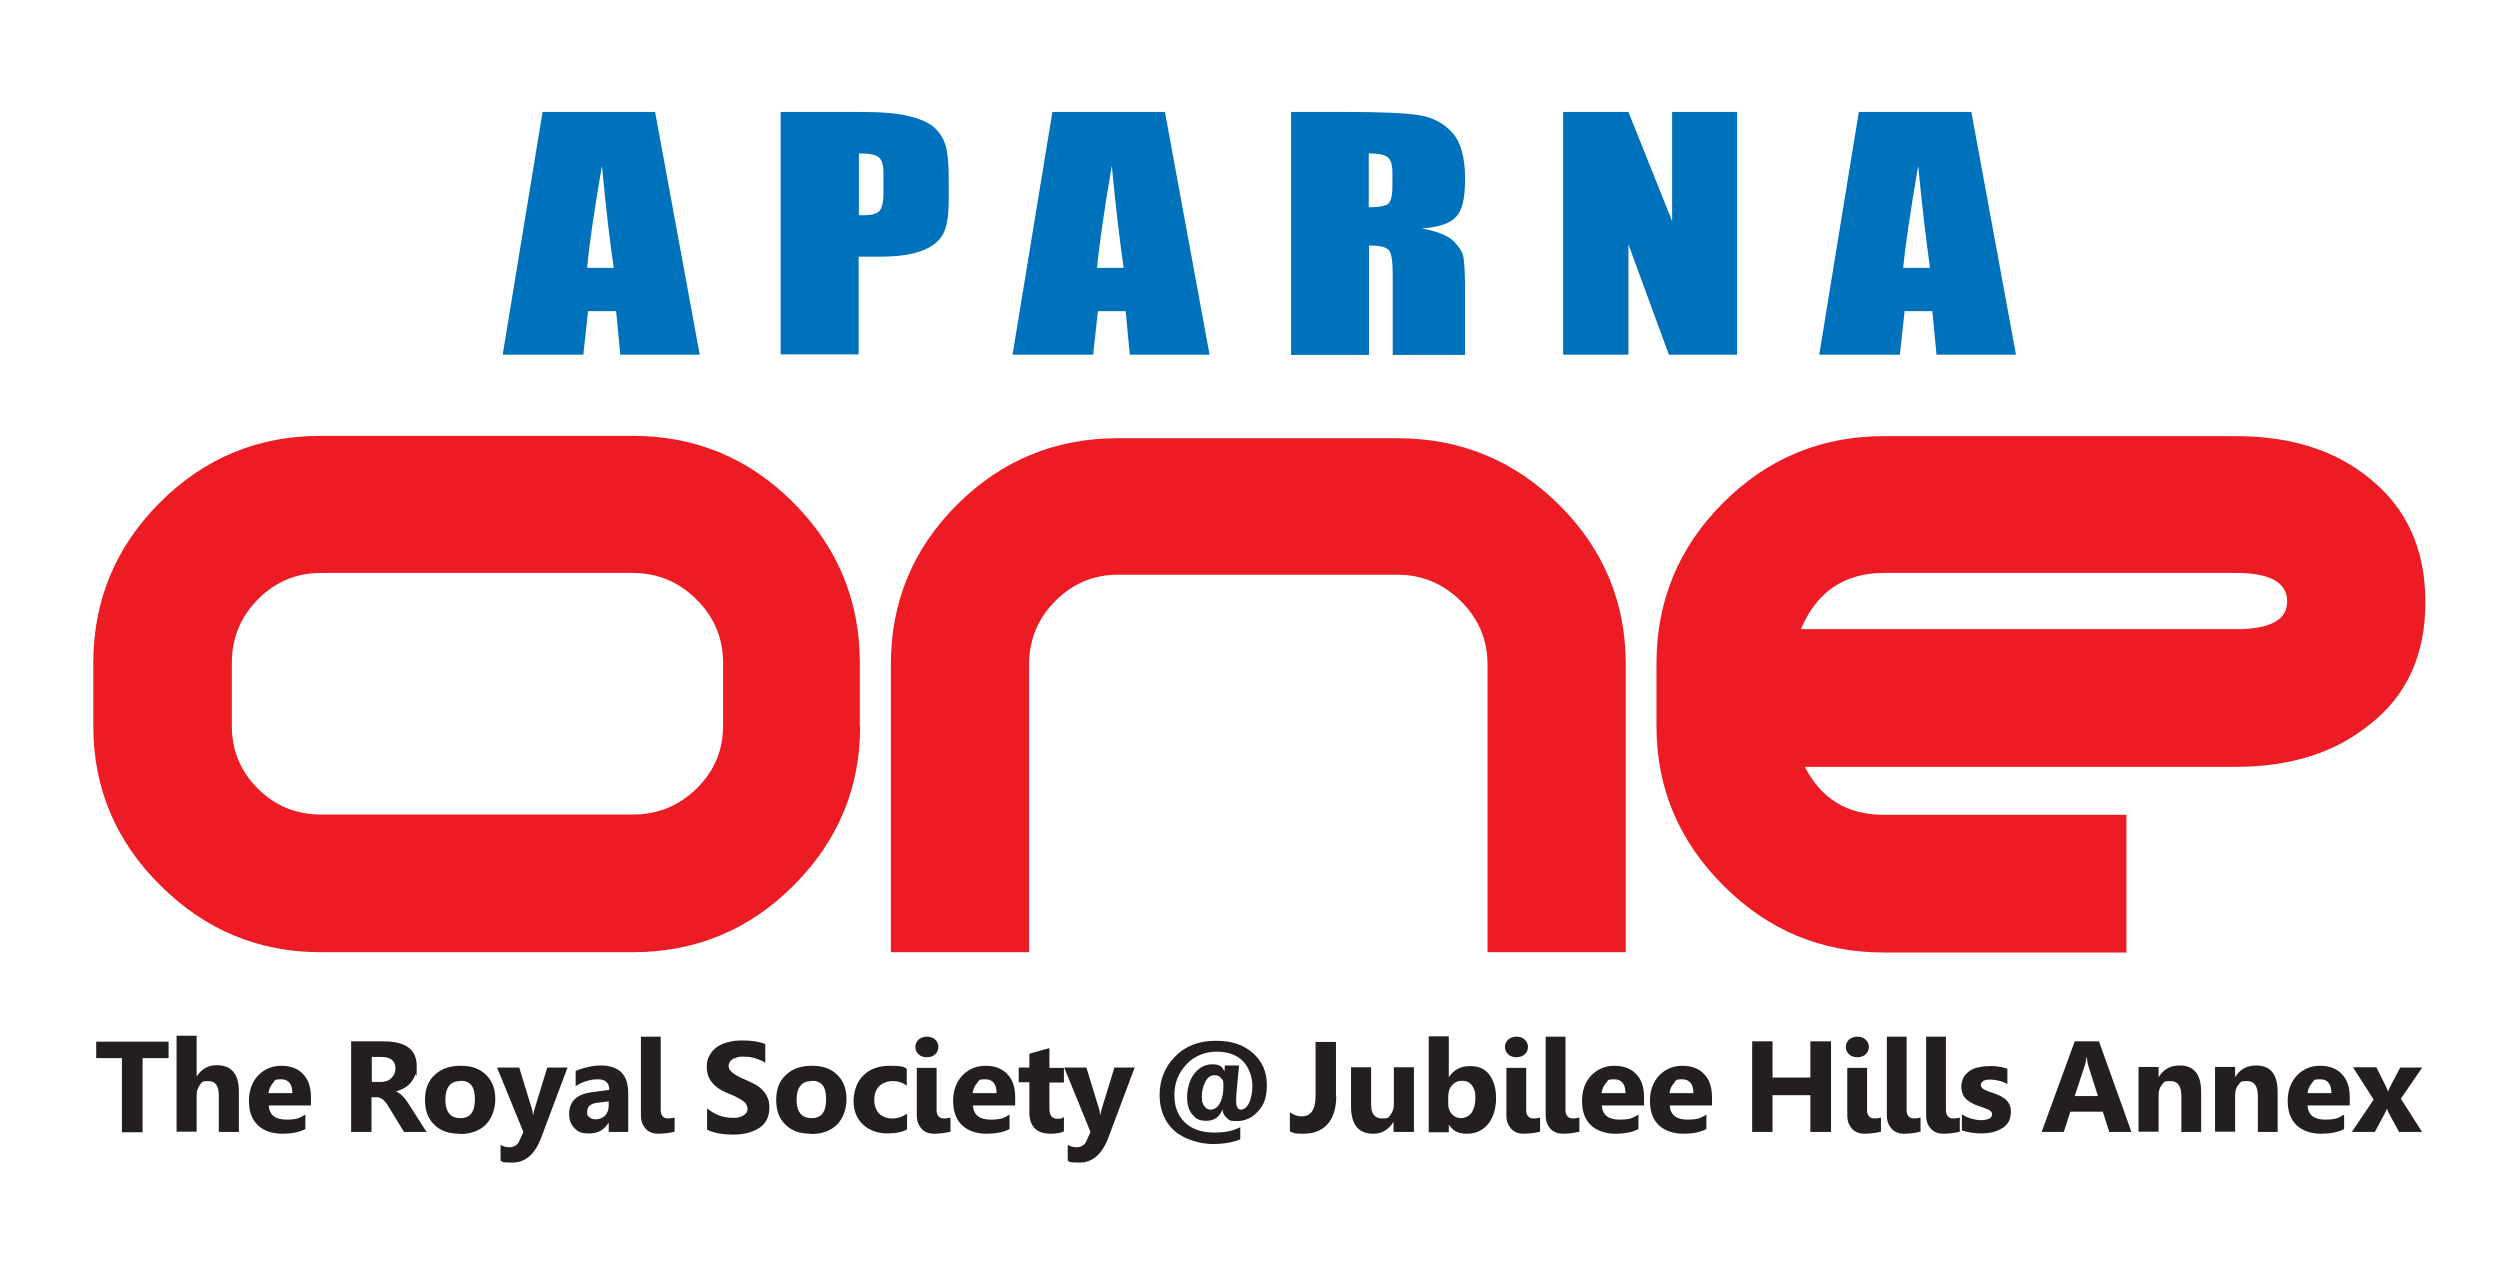 <svg width="134" height="68" viewBox="0 0 134 68" fill="none" xmlns="http://www.w3.org/2000/svg">
<g clip-path="url(#clip0_3422_2804)">
<path d="M35.114 6L37.505 19.01H33.246L33.024 16.676H31.52L31.267 19.01H26.944L29.082 6H35.114ZM32.898 14.358C32.676 12.891 32.47 11.062 32.264 8.886C31.837 11.377 31.567 13.207 31.473 14.358H32.913H32.898ZM41.875 6H46.07C47.21 6 48.081 6.063 48.699 6.221C49.316 6.363 49.775 6.568 50.076 6.836C50.393 7.12 50.583 7.451 50.694 7.829C50.804 8.223 50.852 8.823 50.852 9.627V10.762C50.852 11.598 50.741 12.197 50.535 12.576C50.314 12.954 49.934 13.254 49.364 13.459C48.794 13.664 48.05 13.759 47.147 13.759H46.023V18.994H41.843V6H41.875ZM46.039 8.223V11.535C46.15 11.535 46.26 11.535 46.34 11.535C46.719 11.535 46.989 11.456 47.131 11.314C47.274 11.157 47.353 10.841 47.353 10.368V9.296C47.353 8.854 47.274 8.57 47.099 8.428C46.925 8.287 46.561 8.223 46.023 8.223H46.039ZM62.441 6L64.832 19.01H60.557L60.336 16.676H58.847L58.594 19.01H54.272L56.409 6H62.441ZM60.225 14.358C60.019 12.891 59.797 11.062 59.592 8.886C59.164 11.377 58.911 13.207 58.8 14.358H60.241H60.225ZM69.186 6H72.147C74.11 6 75.456 6.063 76.153 6.189C76.849 6.315 77.419 6.631 77.863 7.135C78.306 7.64 78.528 8.46 78.528 9.564C78.528 10.668 78.369 11.267 78.053 11.614C77.752 11.961 77.134 12.182 76.216 12.245C77.039 12.402 77.594 12.623 77.894 12.907C78.179 13.191 78.353 13.443 78.417 13.68C78.48 13.9 78.528 14.547 78.528 15.604V19.026H74.649V14.705C74.649 14.011 74.585 13.569 74.443 13.412C74.3 13.238 73.952 13.159 73.382 13.159V19.026H69.202V6H69.186ZM73.366 8.223V11.109C73.841 11.109 74.158 11.062 74.364 10.952C74.554 10.841 74.633 10.51 74.633 9.942V9.233C74.633 8.823 74.538 8.539 74.364 8.413C74.189 8.287 73.857 8.223 73.366 8.223ZM93.11 6V19.01H89.452L87.283 13.096V19.01H83.784V6H87.283L89.626 11.851V6H93.126H93.11ZM105.665 6L108.056 19.01H103.797L103.575 16.676H102.087L101.834 19.01H97.511L99.633 6H105.665ZM103.448 14.358C103.243 12.891 103.021 11.062 102.815 8.886C102.388 11.377 102.119 13.207 102.008 14.358H103.448Z" fill="#0072BC"/>
<path d="M46.103 38.927C46.103 42.238 44.916 45.077 42.541 47.458C40.166 49.839 37.284 51.038 33.928 51.038H17.192C13.867 51.038 11.002 49.855 8.595 47.458C6.204 45.093 5.001 42.238 5.001 38.927V35.536C5.001 32.193 6.188 29.323 8.563 26.942C10.938 24.561 13.82 23.362 17.176 23.362H33.912C37.284 23.362 40.15 24.561 42.525 26.942C44.9 29.323 46.087 32.193 46.087 35.536V38.927H46.103ZM38.757 38.911V35.521C38.757 34.212 38.282 33.076 37.332 32.13C36.382 31.184 35.242 30.711 33.928 30.711H17.192C15.878 30.711 14.754 31.184 13.82 32.13C12.886 33.076 12.427 34.212 12.427 35.521V38.911C12.427 40.22 12.886 41.34 13.82 42.27C14.754 43.2 15.878 43.658 17.192 43.658H33.928C35.242 43.658 36.382 43.2 37.332 42.27C38.282 41.34 38.757 40.22 38.757 38.911ZM87.142 51.038H79.732V35.615C79.732 34.306 79.257 33.171 78.307 32.225C77.357 31.279 76.217 30.805 74.903 30.805H59.925C58.611 30.805 57.487 31.279 56.553 32.225C55.618 33.171 55.159 34.306 55.159 35.615V51.038H47.75V35.615C47.75 32.256 48.937 29.402 51.312 27.037C53.687 24.671 56.568 23.488 59.925 23.488H74.903C78.275 23.488 81.141 24.671 83.547 27.037C85.938 29.402 87.142 32.272 87.142 35.615V51.038ZM130.001 32.272C130.001 35.111 129.004 37.303 126.977 38.864C125.14 40.346 122.765 41.103 119.836 41.103H96.736C97.623 42.822 99.016 43.673 100.964 43.673H113.978V51.054H100.964C97.639 51.054 94.773 49.871 92.382 47.474C89.992 45.093 88.788 42.238 88.788 38.943V35.552C88.788 32.209 89.976 29.339 92.351 26.958C94.725 24.577 97.607 23.378 100.964 23.378H119.836C122.765 23.378 125.14 24.119 126.977 25.617C128.988 27.21 130.001 29.434 130.001 32.272ZM122.591 32.24C122.591 31.215 121.673 30.711 119.852 30.711H100.979C98.858 30.711 97.37 31.72 96.53 33.723H119.852C121.673 33.723 122.591 33.234 122.591 32.24Z" fill="#ED1C24"/>
<path d="M9.036 56.715H7.643V60.689H6.535V56.715H5.157V55.832H9.036V56.715ZM12.805 60.673H11.728V58.702C11.728 58.197 11.538 57.945 11.174 57.945C10.809 57.945 10.825 58.008 10.714 58.15C10.604 58.292 10.54 58.481 10.54 58.686V60.657H9.464V55.517H10.54V57.693C10.809 57.299 11.158 57.094 11.617 57.094C12.409 57.094 12.805 57.567 12.805 58.513V60.642V60.673ZM16.668 59.254H14.404C14.435 59.759 14.752 60.011 15.354 60.011C15.955 60.011 16.066 59.916 16.367 59.743V60.516C16.05 60.689 15.623 60.768 15.116 60.768C14.609 60.768 14.119 60.61 13.802 60.295C13.485 59.979 13.343 59.554 13.343 59.002C13.343 58.45 13.517 57.977 13.849 57.63C14.182 57.299 14.594 57.125 15.084 57.125C15.575 57.125 15.987 57.283 16.256 57.582C16.541 57.882 16.668 58.292 16.668 58.812V59.27V59.254ZM15.67 58.592C15.67 58.103 15.464 57.85 15.069 57.85C14.673 57.85 14.752 57.914 14.625 58.056C14.499 58.197 14.419 58.371 14.388 58.592H15.67ZM22.922 60.673H21.655L20.895 59.427C20.832 59.333 20.784 59.254 20.737 59.175C20.689 59.096 20.626 59.033 20.578 58.986C20.531 58.939 20.468 58.891 20.404 58.86C20.341 58.828 20.278 58.812 20.214 58.812H19.913V60.673H18.821V55.816H20.562C21.75 55.816 22.336 56.258 22.336 57.141C22.336 58.024 22.304 57.472 22.257 57.614C22.209 57.756 22.13 57.882 22.035 58.008C21.94 58.119 21.829 58.229 21.687 58.308C21.544 58.387 21.402 58.45 21.227 58.497C21.307 58.529 21.37 58.576 21.433 58.623C21.497 58.67 21.56 58.734 21.623 58.797C21.687 58.86 21.75 58.939 21.797 59.017C21.861 59.096 21.908 59.175 21.956 59.254L22.874 60.689L22.922 60.673ZM19.929 56.636V57.992H20.404C20.642 57.992 20.832 57.929 20.974 57.787C21.117 57.645 21.196 57.472 21.196 57.283C21.196 56.857 20.942 56.652 20.436 56.652H19.945L19.929 56.636ZM24.632 60.768C24.046 60.768 23.602 60.61 23.27 60.279C22.938 59.948 22.779 59.522 22.779 58.954C22.779 58.387 22.953 57.929 23.302 57.614C23.65 57.283 24.109 57.125 24.695 57.125C25.281 57.125 25.724 57.283 26.056 57.614C26.389 57.945 26.547 58.371 26.547 58.907C26.547 59.443 26.373 59.932 26.041 60.279C25.708 60.61 25.233 60.784 24.647 60.784L24.632 60.768ZM24.663 57.945C24.41 57.945 24.204 58.024 24.077 58.197C23.935 58.371 23.872 58.623 23.872 58.939C23.872 59.601 24.141 59.932 24.679 59.932C25.217 59.932 25.455 59.585 25.455 58.907C25.455 58.229 25.202 57.929 24.679 57.929L24.663 57.945ZM30.426 57.204L29.017 60.957C28.685 61.856 28.162 62.313 27.482 62.313C26.801 62.313 27.006 62.282 26.832 62.219V61.367C26.975 61.446 27.133 61.493 27.291 61.493C27.561 61.493 27.767 61.367 27.861 61.099L28.052 60.673L26.642 57.22H27.83L28.479 59.333C28.526 59.459 28.558 59.617 28.574 59.79C28.59 59.664 28.637 59.506 28.685 59.333L29.334 57.22H30.395L30.426 57.204ZM33.64 60.673H32.627V60.169C32.39 60.563 32.041 60.752 31.582 60.752C31.123 60.752 30.98 60.657 30.791 60.468C30.601 60.279 30.506 60.027 30.506 59.711C30.506 59.033 30.901 58.655 31.709 58.544L32.659 58.418C32.659 58.04 32.453 57.85 32.041 57.85C31.63 57.85 31.234 57.977 30.854 58.213V57.409C30.996 57.33 31.202 57.267 31.471 57.204C31.725 57.141 31.962 57.109 32.184 57.109C33.181 57.109 33.672 57.598 33.672 58.592V60.657L33.64 60.673ZM32.627 59.27V59.033L31.994 59.112C31.645 59.159 31.471 59.317 31.471 59.585C31.471 59.853 31.519 59.806 31.598 59.885C31.677 59.964 31.804 59.995 31.946 59.995C32.089 59.995 32.31 59.932 32.437 59.79C32.564 59.648 32.627 59.475 32.627 59.27ZM35.414 59.506C35.414 59.648 35.445 59.759 35.525 59.837C35.588 59.916 35.683 59.948 35.809 59.948C35.936 59.948 35.92 59.948 35.984 59.932C36.047 59.932 36.094 59.916 36.158 59.901V60.657C36.031 60.689 35.889 60.721 35.746 60.736C35.604 60.752 35.445 60.768 35.303 60.768C35.16 60.768 35.034 60.752 34.907 60.705C34.796 60.657 34.685 60.594 34.606 60.5C34.527 60.405 34.464 60.31 34.416 60.184C34.369 60.058 34.353 59.916 34.353 59.759V55.564H35.414V59.522V59.506ZM37.9 60.5V59.412C38.09 59.569 38.311 59.696 38.549 59.79C38.786 59.869 39.008 59.916 39.245 59.916C39.483 59.916 39.499 59.916 39.609 59.885C39.72 59.853 39.799 59.822 39.863 59.774C39.926 59.727 39.989 59.68 40.021 59.617C40.053 59.554 40.069 59.49 40.069 59.427C40.069 59.364 40.037 59.254 39.989 59.175C39.942 59.096 39.863 59.033 39.768 58.97C39.673 58.907 39.562 58.844 39.435 58.781C39.309 58.718 39.166 58.655 39.024 58.607C38.644 58.45 38.359 58.261 38.169 58.024C37.979 57.803 37.884 57.519 37.884 57.204C37.884 56.889 37.931 56.731 38.042 56.557C38.137 56.368 38.279 56.226 38.454 56.1C38.628 55.99 38.834 55.895 39.071 55.848C39.309 55.785 39.546 55.769 39.799 55.769C40.053 55.769 40.274 55.785 40.48 55.816C40.67 55.848 40.86 55.895 41.019 55.958V56.967C40.939 56.904 40.844 56.857 40.749 56.825C40.654 56.778 40.559 56.747 40.449 56.715C40.353 56.684 40.243 56.668 40.148 56.652C40.053 56.652 39.958 56.636 39.863 56.636C39.768 56.636 39.625 56.636 39.53 56.668C39.435 56.699 39.34 56.731 39.277 56.762C39.214 56.81 39.15 56.857 39.119 56.92C39.087 56.983 39.055 57.046 39.055 57.125C39.055 57.204 39.071 57.283 39.119 57.346C39.166 57.409 39.229 57.472 39.309 57.535C39.388 57.598 39.483 57.645 39.594 57.709C39.704 57.772 39.831 57.819 39.974 57.882C40.164 57.961 40.338 58.056 40.496 58.134C40.654 58.229 40.781 58.324 40.892 58.45C41.003 58.56 41.082 58.702 41.145 58.844C41.209 58.986 41.24 59.159 41.24 59.364C41.24 59.569 41.193 59.869 41.082 60.042C40.971 60.232 40.844 60.374 40.654 60.484C40.48 60.594 40.274 60.673 40.037 60.736C39.799 60.784 39.562 60.815 39.293 60.815C39.024 60.815 38.77 60.799 38.533 60.752C38.295 60.705 38.074 60.642 37.9 60.547V60.5ZM43.457 60.768C42.871 60.768 42.428 60.61 42.095 60.279C41.763 59.948 41.604 59.522 41.604 58.954C41.604 58.387 41.779 57.929 42.127 57.614C42.475 57.283 42.934 57.125 43.52 57.125C44.106 57.125 44.549 57.283 44.882 57.614C45.214 57.945 45.373 58.371 45.373 58.907C45.373 59.443 45.198 59.932 44.866 60.279C44.533 60.61 44.058 60.784 43.473 60.784L43.457 60.768ZM43.488 57.945C43.235 57.945 43.029 58.024 42.903 58.197C42.76 58.371 42.697 58.623 42.697 58.939C42.697 59.601 42.966 59.932 43.504 59.932C44.043 59.932 44.28 59.585 44.28 58.907C44.28 58.229 44.027 57.929 43.504 57.929L43.488 57.945ZM48.587 60.547C48.349 60.689 48.001 60.752 47.542 60.752C47.083 60.752 46.576 60.594 46.243 60.263C45.911 59.948 45.752 59.522 45.752 59.017C45.752 58.513 45.927 57.961 46.291 57.63C46.639 57.283 47.114 57.125 47.716 57.125C48.317 57.125 48.428 57.172 48.602 57.283V58.197C48.381 58.024 48.127 57.945 47.858 57.945C47.589 57.945 47.304 58.04 47.13 58.213C46.956 58.387 46.861 58.639 46.861 58.954C46.861 59.27 46.956 59.506 47.114 59.68C47.288 59.853 47.526 59.948 47.827 59.948C48.127 59.948 48.349 59.869 48.618 59.696V60.563L48.587 60.547ZM49.679 56.668C49.505 56.668 49.347 56.62 49.236 56.51C49.125 56.4 49.062 56.273 49.062 56.116C49.062 55.958 49.125 55.832 49.236 55.722C49.347 55.627 49.505 55.564 49.679 55.564C49.853 55.564 50.012 55.611 50.122 55.722C50.233 55.816 50.297 55.958 50.297 56.116C50.297 56.273 50.233 56.416 50.122 56.51C50.012 56.62 49.853 56.668 49.679 56.668ZM50.202 59.506C50.202 59.648 50.233 59.759 50.312 59.837C50.376 59.916 50.471 59.948 50.597 59.948C50.724 59.948 50.708 59.948 50.772 59.932C50.835 59.932 50.882 59.916 50.946 59.901V60.657C50.819 60.689 50.676 60.721 50.534 60.736C50.392 60.752 50.233 60.768 50.091 60.768C49.948 60.768 49.822 60.752 49.695 60.705C49.584 60.657 49.473 60.594 49.394 60.5C49.315 60.405 49.252 60.31 49.204 60.184C49.157 60.058 49.141 59.916 49.141 59.759V57.236H50.202V59.522V59.506ZM54.413 59.254H52.149C52.181 59.759 52.497 60.011 53.099 60.011C53.701 60.011 53.811 59.916 54.112 59.743V60.516C53.796 60.689 53.368 60.768 52.861 60.768C52.355 60.768 51.864 60.61 51.547 60.295C51.231 59.979 51.088 59.554 51.088 59.002C51.088 58.45 51.262 57.977 51.595 57.63C51.927 57.299 52.339 57.125 52.83 57.125C53.321 57.125 53.732 57.283 54.001 57.582C54.286 57.882 54.413 58.292 54.413 58.812V59.27V59.254ZM53.416 58.592C53.416 58.103 53.21 57.85 52.814 57.85C52.418 57.85 52.497 57.914 52.371 58.056C52.244 58.197 52.165 58.371 52.133 58.592H53.416ZM57.026 60.642C56.867 60.721 56.63 60.768 56.313 60.768C55.553 60.768 55.173 60.374 55.173 59.601V58.008H54.603V57.22H55.173V56.478L56.25 56.179V57.236H57.026V58.024H56.25V59.427C56.25 59.79 56.392 59.964 56.677 59.964C56.962 59.964 56.915 59.932 57.026 59.869V60.657V60.642ZM60.825 57.204L59.416 60.957C59.084 61.856 58.561 62.313 57.88 62.313C57.2 62.313 57.406 62.282 57.231 62.219V61.367C57.374 61.446 57.532 61.493 57.691 61.493C57.96 61.493 58.166 61.367 58.261 61.099L58.45 60.673L57.041 57.22H58.229L58.878 59.333C58.925 59.459 58.957 59.617 58.973 59.79C58.989 59.664 59.036 59.506 59.084 59.333L59.733 57.22H60.794L60.825 57.204ZM65.559 59.427H65.543C65.385 59.853 65.1 60.074 64.673 60.074C64.245 60.074 64.103 59.964 63.913 59.743C63.723 59.522 63.628 59.207 63.628 58.797C63.628 58.387 63.754 57.866 64.024 57.535C64.293 57.204 64.609 57.046 64.989 57.046C65.369 57.046 65.543 57.172 65.623 57.441L65.654 57.109H66.414C66.319 58.071 66.256 58.702 66.256 59.002C66.256 59.301 66.335 59.475 66.509 59.475C66.683 59.475 66.842 59.349 66.953 59.112C67.064 58.876 67.127 58.56 67.127 58.166C67.127 57.772 66.953 57.204 66.62 56.873C66.288 56.542 65.813 56.368 65.211 56.368C64.609 56.368 64.024 56.589 63.596 57.046C63.169 57.504 62.947 58.04 62.947 58.686C62.947 59.333 63.137 59.806 63.517 60.169C63.897 60.531 64.419 60.705 65.084 60.705C65.749 60.705 66.066 60.61 66.478 60.421V61.068C66.098 61.225 65.591 61.32 64.989 61.32C64.388 61.32 63.469 61.083 62.947 60.61C62.425 60.137 62.155 59.49 62.155 58.686C62.155 57.882 62.44 57.172 62.995 56.62C63.549 56.053 64.277 55.785 65.164 55.785C66.05 55.785 66.636 56.005 67.143 56.431C67.649 56.873 67.903 57.441 67.903 58.15C67.903 58.86 67.744 59.207 67.444 59.554C67.143 59.901 66.747 60.09 66.303 60.09C65.86 60.09 65.892 60.027 65.749 59.916C65.607 59.79 65.528 59.648 65.528 59.443L65.559 59.427ZM65.1 57.63C64.894 57.63 64.736 57.74 64.609 57.977C64.483 58.213 64.419 58.481 64.419 58.781C64.419 59.081 64.467 59.159 64.546 59.285C64.641 59.412 64.752 59.475 64.879 59.475C65.084 59.475 65.259 59.364 65.385 59.128C65.512 58.907 65.575 58.592 65.575 58.213C65.575 57.835 65.528 57.898 65.448 57.787C65.369 57.677 65.259 57.63 65.116 57.63H65.1ZM71.623 58.749C71.623 59.396 71.465 59.901 71.164 60.248C70.863 60.594 70.42 60.768 69.85 60.768C69.28 60.768 69.359 60.721 69.138 60.642V59.617C69.328 59.759 69.533 59.837 69.771 59.837C70.278 59.837 70.515 59.459 70.515 58.734V55.848H71.608V58.781L71.623 58.749ZM75.772 60.673H74.695V60.153H74.679C74.41 60.563 74.062 60.768 73.618 60.768C72.811 60.768 72.415 60.279 72.415 59.301V57.204H73.492V59.207C73.492 59.696 73.682 59.948 74.077 59.948C74.473 59.948 74.426 59.885 74.537 59.743C74.647 59.601 74.711 59.427 74.711 59.191V57.204H75.787V60.673H75.772ZM77.656 60.279V60.689H76.579V55.548H77.656V57.74C77.925 57.33 78.305 57.141 78.796 57.141C79.286 57.141 79.587 57.299 79.825 57.598C80.062 57.914 80.189 58.324 80.189 58.86C80.189 59.396 80.046 59.901 79.761 60.248C79.476 60.594 79.096 60.768 78.621 60.768C78.147 60.768 77.877 60.61 77.656 60.279ZM77.624 58.812V59.159C77.624 59.38 77.687 59.569 77.814 59.711C77.941 59.853 78.115 59.932 78.305 59.932C78.495 59.932 78.732 59.837 78.875 59.648C79.001 59.459 79.081 59.191 79.081 58.844C79.081 58.497 79.017 58.339 78.891 58.166C78.764 58.008 78.59 57.929 78.368 57.929C78.147 57.929 77.972 58.008 77.83 58.166C77.687 58.324 77.624 58.529 77.624 58.797V58.812ZM81.281 56.668C81.107 56.668 80.949 56.62 80.838 56.51C80.727 56.4 80.664 56.273 80.664 56.116C80.664 55.958 80.727 55.832 80.838 55.722C80.949 55.627 81.107 55.564 81.281 55.564C81.456 55.564 81.614 55.611 81.725 55.722C81.835 55.816 81.899 55.958 81.899 56.116C81.899 56.273 81.835 56.416 81.725 56.51C81.614 56.62 81.456 56.668 81.281 56.668ZM81.804 59.506C81.804 59.648 81.835 59.759 81.915 59.837C81.978 59.916 82.073 59.948 82.2 59.948C82.326 59.948 82.311 59.948 82.374 59.932C82.437 59.932 82.485 59.916 82.548 59.901V60.657C82.421 60.689 82.279 60.721 82.136 60.736C81.994 60.752 81.835 60.768 81.693 60.768C81.55 60.768 81.424 60.752 81.297 60.705C81.186 60.657 81.076 60.594 80.996 60.5C80.917 60.405 80.854 60.31 80.806 60.184C80.759 60.058 80.743 59.916 80.743 59.759V57.236H81.804V59.522V59.506ZM83.91 59.506C83.91 59.648 83.941 59.759 84.02 59.837C84.084 59.916 84.179 59.948 84.305 59.948C84.432 59.948 84.416 59.948 84.48 59.932C84.543 59.932 84.59 59.916 84.654 59.901V60.657C84.527 60.689 84.385 60.721 84.242 60.736C84.1 60.752 83.941 60.768 83.799 60.768C83.656 60.768 83.53 60.752 83.403 60.705C83.292 60.657 83.181 60.594 83.102 60.5C83.023 60.405 82.96 60.31 82.912 60.184C82.865 60.058 82.849 59.916 82.849 59.759V55.564H83.91V59.522V59.506ZM88.121 59.254H85.857C85.889 59.759 86.205 60.011 86.807 60.011C87.409 60.011 87.519 59.916 87.82 59.743V60.516C87.504 60.689 87.076 60.768 86.57 60.768C86.063 60.768 85.572 60.61 85.255 60.295C84.939 59.979 84.796 59.554 84.796 59.002C84.796 58.45 84.97 57.977 85.303 57.63C85.635 57.299 86.047 57.125 86.538 57.125C87.029 57.125 87.44 57.283 87.71 57.582C87.995 57.882 88.121 58.292 88.121 58.812V59.27V59.254ZM87.124 58.592C87.124 58.103 86.918 57.85 86.522 57.85C86.126 57.85 86.205 57.914 86.079 58.056C85.952 58.197 85.873 58.371 85.841 58.592H87.124ZM91.763 59.254H89.499C89.53 59.759 89.847 60.011 90.448 60.011C91.05 60.011 91.161 59.916 91.462 59.743V60.516C91.145 60.689 90.718 60.768 90.211 60.768C89.704 60.768 89.214 60.61 88.897 60.295C88.58 59.979 88.438 59.554 88.438 59.002C88.438 58.45 88.612 57.977 88.944 57.63C89.277 57.299 89.689 57.125 90.179 57.125C90.67 57.125 91.082 57.283 91.351 57.582C91.636 57.882 91.763 58.292 91.763 58.812V59.27V59.254ZM90.765 58.592C90.765 58.103 90.559 57.85 90.164 57.85C89.768 57.85 89.847 57.914 89.72 58.056C89.594 58.197 89.514 58.371 89.483 58.592H90.765ZM98.143 60.673H97.035V58.702H95.008V60.673H93.916V55.816H95.008V57.756H97.035V55.816H98.143V60.673ZM99.552 56.668C99.378 56.668 99.22 56.62 99.109 56.51C98.998 56.4 98.935 56.273 98.935 56.116C98.935 55.958 98.998 55.832 99.109 55.722C99.22 55.627 99.378 55.564 99.552 55.564C99.727 55.564 99.885 55.611 99.996 55.722C100.107 55.816 100.17 55.958 100.17 56.116C100.17 56.273 100.107 56.416 99.996 56.51C99.885 56.62 99.727 56.668 99.552 56.668ZM100.075 59.506C100.075 59.648 100.107 59.759 100.186 59.837C100.249 59.916 100.344 59.948 100.471 59.948C100.597 59.948 100.582 59.948 100.645 59.932C100.708 59.932 100.756 59.916 100.819 59.901V60.657C100.692 60.689 100.55 60.721 100.407 60.736C100.265 60.752 100.107 60.768 99.964 60.768C99.822 60.768 99.695 60.752 99.568 60.705C99.457 60.657 99.347 60.594 99.267 60.5C99.188 60.405 99.125 60.31 99.077 60.184C99.03 60.058 99.014 59.916 99.014 59.759V57.236H100.075V59.522V59.506ZM102.196 59.506C102.196 59.648 102.228 59.759 102.307 59.837C102.371 59.916 102.466 59.948 102.592 59.948C102.719 59.948 102.703 59.948 102.766 59.932C102.83 59.932 102.877 59.916 102.941 59.901V60.657C102.814 60.689 102.671 60.721 102.529 60.736C102.386 60.752 102.228 60.768 102.086 60.768C101.943 60.768 101.816 60.752 101.69 60.705C101.579 60.657 101.468 60.594 101.389 60.5C101.31 60.405 101.247 60.31 101.199 60.184C101.152 60.058 101.136 59.916 101.136 59.759V55.564H102.196V59.522V59.506ZM104.302 59.506C104.302 59.648 104.334 59.759 104.413 59.837C104.476 59.916 104.571 59.948 104.698 59.948C104.825 59.948 104.809 59.948 104.872 59.932C104.936 59.932 104.983 59.916 105.046 59.901V60.657C104.92 60.689 104.777 60.721 104.635 60.736C104.492 60.752 104.334 60.768 104.191 60.768C104.049 60.768 103.922 60.752 103.796 60.705C103.685 60.657 103.574 60.594 103.495 60.5C103.416 60.405 103.352 60.31 103.305 60.184C103.257 60.058 103.241 59.916 103.241 59.759V55.564H104.302V59.522V59.506ZM105.157 60.594V59.727C105.331 59.837 105.506 59.916 105.68 59.964C105.854 60.011 106.028 60.042 106.171 60.042C106.313 60.042 106.519 60.011 106.614 59.964C106.725 59.916 106.772 59.837 106.772 59.727C106.772 59.617 106.74 59.601 106.693 59.554C106.645 59.506 106.582 59.475 106.503 59.443C106.424 59.412 106.345 59.38 106.25 59.349C106.155 59.317 106.06 59.285 105.981 59.254C105.838 59.207 105.727 59.144 105.616 59.081C105.506 59.017 105.426 58.954 105.347 58.876C105.284 58.797 105.221 58.702 105.189 58.607C105.157 58.497 105.126 58.387 105.126 58.245C105.126 58.103 105.173 57.882 105.252 57.74C105.331 57.598 105.458 57.488 105.585 57.393C105.727 57.299 105.886 57.236 106.076 57.204C106.266 57.157 106.456 57.141 106.646 57.141C106.835 57.141 106.962 57.141 107.12 57.172C107.279 57.188 107.437 57.236 107.595 57.283V58.103C107.453 58.024 107.31 57.961 107.152 57.929C106.994 57.898 106.851 57.866 106.693 57.866C106.535 57.866 106.551 57.866 106.487 57.882C106.424 57.882 106.376 57.914 106.329 57.929C106.281 57.945 106.25 57.977 106.218 58.024C106.186 58.056 106.171 58.103 106.171 58.15C106.171 58.197 106.186 58.261 106.234 58.308C106.281 58.355 106.329 58.387 106.392 58.418C106.456 58.45 106.535 58.481 106.614 58.513C106.693 58.544 106.772 58.56 106.851 58.592C106.994 58.639 107.12 58.702 107.231 58.749C107.342 58.812 107.453 58.876 107.532 58.954C107.611 59.033 107.675 59.128 107.722 59.238C107.77 59.349 107.785 59.475 107.785 59.617C107.785 59.759 107.738 59.995 107.659 60.137C107.564 60.279 107.453 60.405 107.295 60.484C107.152 60.579 106.978 60.642 106.788 60.689C106.598 60.736 106.392 60.752 106.186 60.752C105.806 60.752 105.442 60.689 105.126 60.579L105.157 60.594ZM114.261 60.673H113.058L112.709 59.585H110.968L110.62 60.673H109.432L111.205 55.816H112.504L114.245 60.673H114.261ZM112.456 58.765L111.934 57.125C111.902 56.999 111.87 56.857 111.854 56.684H111.823C111.823 56.825 111.791 56.967 111.744 57.109L111.205 58.749H112.456V58.765ZM117.998 60.673H116.921V58.749C116.921 58.213 116.731 57.945 116.335 57.945C115.939 57.945 116.003 58.008 115.876 58.15C115.749 58.292 115.702 58.481 115.702 58.686V60.657H114.625V57.188H115.702V57.74C115.955 57.314 116.335 57.109 116.826 57.109C117.602 57.109 117.982 57.582 117.982 58.544V60.673H117.998ZM122.098 60.673H121.022V58.749C121.022 58.213 120.832 57.945 120.436 57.945C120.04 57.945 120.103 58.008 119.977 58.15C119.85 58.292 119.803 58.481 119.803 58.686V60.657H118.726V57.188H119.803V57.74C120.056 57.314 120.436 57.109 120.927 57.109C121.702 57.109 122.082 57.582 122.082 58.544V60.673H122.098ZM125.946 59.254H123.682C123.713 59.759 124.03 60.011 124.632 60.011C125.233 60.011 125.344 59.916 125.645 59.743V60.516C125.328 60.689 124.901 60.768 124.394 60.768C123.887 60.768 123.397 60.61 123.08 60.295C122.763 59.979 122.621 59.554 122.621 59.002C122.621 58.45 122.795 57.977 123.127 57.63C123.46 57.299 123.872 57.125 124.362 57.125C124.853 57.125 125.265 57.283 125.534 57.582C125.819 57.882 125.946 58.292 125.946 58.812V59.27V59.254ZM124.964 58.592C124.964 58.103 124.758 57.85 124.362 57.85C123.967 57.85 124.046 57.914 123.919 58.056C123.792 58.197 123.713 58.371 123.682 58.592H124.964ZM129.841 57.204L128.685 58.891L129.825 60.673H128.59L128.083 59.743C128.036 59.664 127.988 59.569 127.941 59.427C127.909 59.522 127.861 59.617 127.798 59.727L127.291 60.673H126.057L127.228 58.939L126.12 57.204H127.371L127.861 58.182C127.925 58.308 127.972 58.418 128.004 58.513C128.036 58.402 128.083 58.292 128.146 58.182L128.653 57.22H129.825L129.841 57.204Z" fill="#231F20"/>
</g>
<defs>
<clipPath id="clip0_3422_2804">
<rect width="125" height="57" fill="white" transform="translate(5 6)"/>
</clipPath>
</defs>
</svg>

